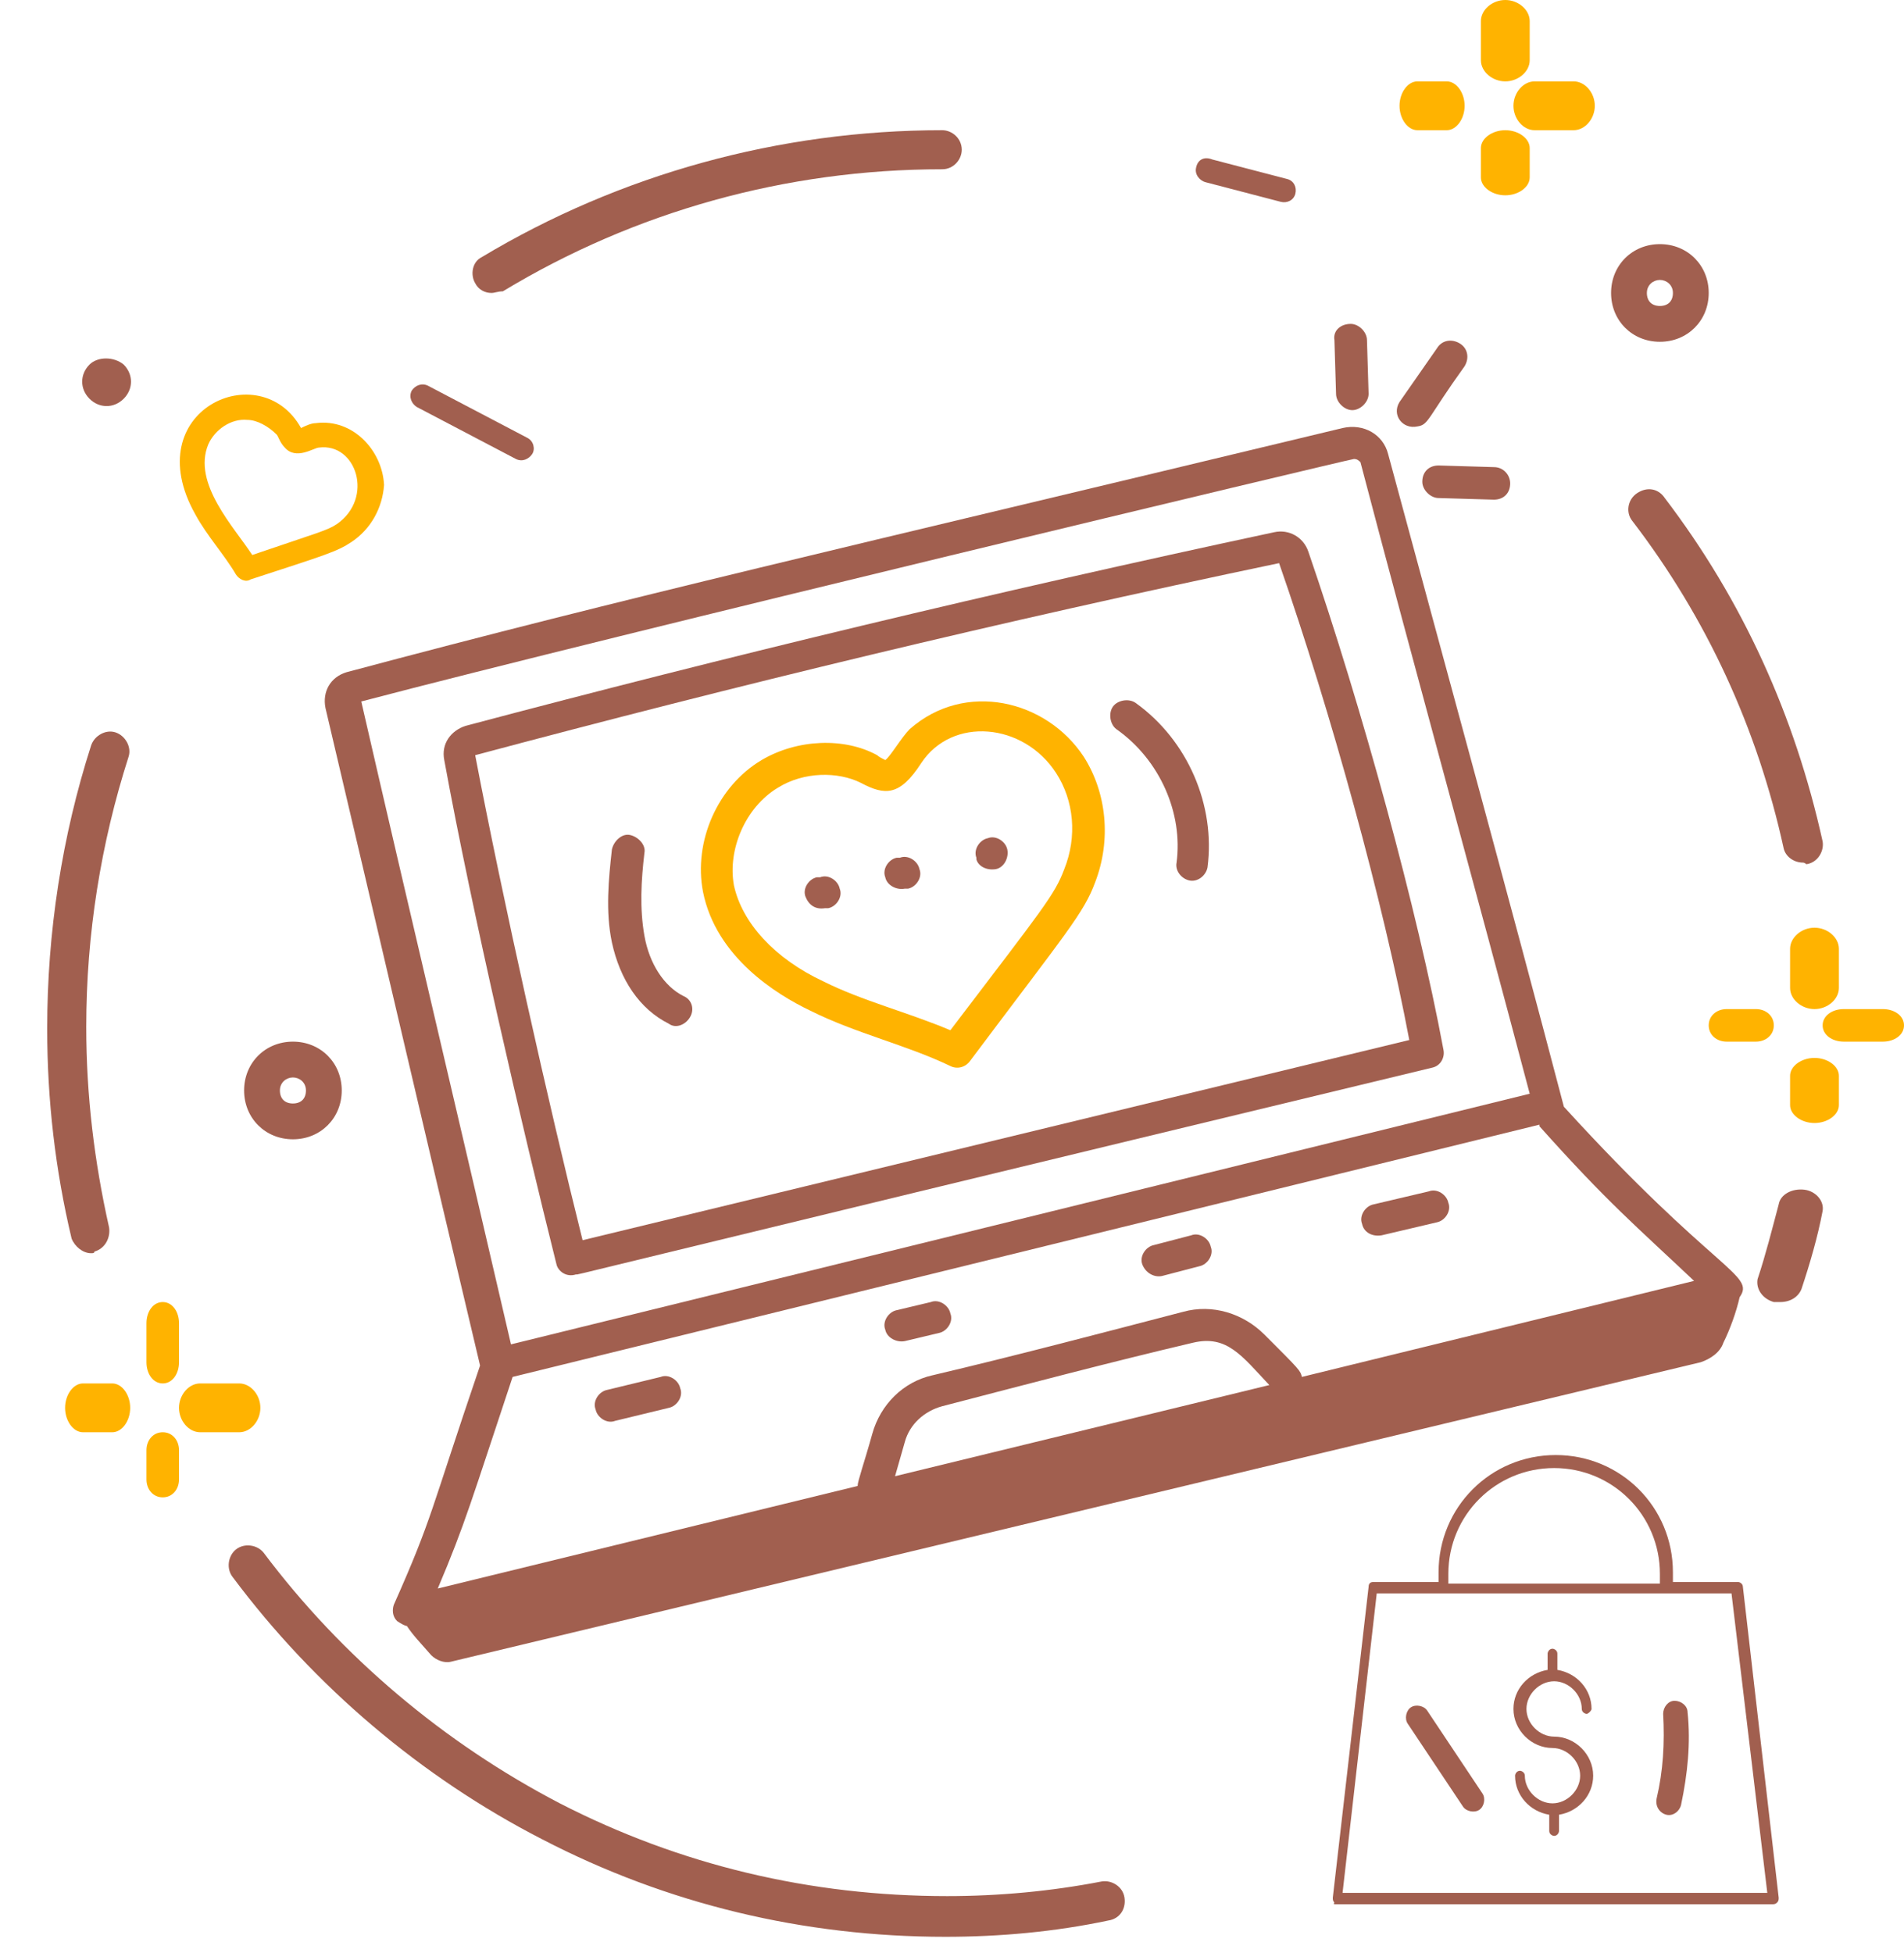 <svg xmlns="http://www.w3.org/2000/svg" xmlns:xlink="http://www.w3.org/1999/xlink" id="katman_1" x="0px" y="0px" viewBox="-247 337 117 120" style="enable-background:new -247 337 117 120;" xml:space="preserve"><style type="text/css">	.st0{fill:#A15F4F;}	.st1{fill:#FFB300;}</style><path class="st0" d="M-216.8,355c-0.4,0-0.8-0.2-1-0.6c-0.3-0.5-0.2-1.3,0.4-1.6c8.5-5.1,18.3-7.8,28.3-7.8c0.6,0,1.2,0.5,1.2,1.2 c0,0.6-0.5,1.2-1.2,1.2c-9.6,0-18.9,2.6-27,7.5C-216.4,354.9-216.6,355-216.8,355z"></path><path class="st0" d="M-241.4,414c-0.5,0-1-0.4-1.2-0.9c-1-4.2-1.5-8.5-1.5-12.9c0-5.9,0.9-11.8,2.7-17.4c0.2-0.6,0.9-1,1.5-0.8 c0.6,0.2,1,0.9,0.8,1.5c-1.7,5.3-2.6,10.9-2.6,16.6c0,4.2,0.5,8.3,1.4,12.3c0.1,0.6-0.2,1.3-0.9,1.5C-241.2,414-241.3,414-241.4,414 L-241.4,414z"></path><path class="st0" d="M-188.9,456c-8.7,0-17.1-2-24.8-6c-7.4-3.8-14-9.4-19-16.1c-0.4-0.5-0.3-1.3,0.2-1.7s1.3-0.3,1.7,0.2 c4.8,6.4,11.1,11.7,18.2,15.4c7.4,3.8,15.4,5.7,23.8,5.7c3.2,0,6.4-0.3,9.5-0.9c0.6-0.1,1.3,0.3,1.4,1c0.1,0.7-0.3,1.3-1,1.4 C-182.2,455.7-185.6,456-188.9,456L-188.9,456z"></path><path class="st0" d="M-137.6,417c-0.1,0-0.2,0-0.4,0c-0.7-0.2-1.1-0.8-1-1.4c0.5-1.5,0.9-3.1,1.3-4.6c0.1-0.6,0.8-1,1.6-0.9 c0.7,0.1,1.2,0.7,1.1,1.3c-0.3,1.6-0.8,3.3-1.3,4.8C-136.5,416.7-137,417-137.6,417L-137.6,417z"></path><path class="st0" d="M-136.2,390c-0.6,0-1.1-0.4-1.2-0.9c-1.6-7.3-4.7-14.1-9.3-20.1c-0.4-0.5-0.3-1.3,0.3-1.7 c0.6-0.4,1.3-0.3,1.7,0.3c4.8,6.3,8,13.4,9.7,21.1c0.1,0.6-0.3,1.3-1,1.4C-136.1,390-136.2,390-136.2,390L-136.2,390z"></path><path class="st0" d="M-239.4,359.4c0.6,0.6,0.6,1.5,0,2.1c-0.6,0.6-1.5,0.6-2.1,0c-0.6-0.6-0.6-1.5,0-2.1 C-241,358.9-240,358.9-239.4,359.4z"></path><path class="st1" d="M-240.1,425h-1.8c-0.6,0-1.1-0.7-1.1-1.5s0.5-1.5,1.1-1.5h1.8c0.6,0,1.1,0.7,1.1,1.5S-239.5,425-240.1,425 L-240.1,425z"></path><path class="st1" d="M-232.3,425h-2.4c-0.7,0-1.3-0.7-1.3-1.5s0.6-1.5,1.3-1.5h2.4c0.7,0,1.3,0.7,1.3,1.5S-231.6,425-232.3,425z"></path><path class="st1" d="M-237,429c-0.6,0-1-0.5-1-1.1v-1.8c0-0.6,0.4-1.1,1-1.1c0.6,0,1,0.5,1,1.1v1.8C-236,428.5-236.4,429-237,429z"></path><path class="st1" d="M-237,422c-0.6,0-1-0.6-1-1.3v-2.4c0-0.7,0.4-1.3,1-1.3c0.6,0,1,0.6,1,1.3v2.4C-236,421.4-236.4,422-237,422z"></path><path class="st1" d="M-139.1,401h-1.8c-0.6,0-1.1-0.4-1.1-1s0.5-1,1.1-1h1.8c0.6,0,1.1,0.4,1.1,1S-138.5,401-139.1,401z"></path><path class="st1" d="M-131.3,401h-2.4c-0.7,0-1.3-0.4-1.3-1s0.6-1,1.3-1h2.4c0.7,0,1.3,0.4,1.3,1S-130.6,401-131.3,401z"></path><path class="st1" d="M-135.5,406c-0.8,0-1.5-0.5-1.5-1.1v-1.8c0-0.6,0.7-1.1,1.5-1.1s1.5,0.5,1.5,1.1v1.8 C-134,405.5-134.7,406-135.5,406z"></path><path class="st1" d="M-135.5,399c-0.8,0-1.5-0.6-1.5-1.3v-2.4c0-0.7,0.7-1.3,1.5-1.3s1.5,0.6,1.5,1.3v2.4 C-134,398.4-134.7,399-135.5,399z"></path><path class="st1" d="M-158.1,345h-1.8c-0.6,0-1.1-0.7-1.1-1.5s0.5-1.5,1.1-1.5h1.8c0.6,0,1.1,0.7,1.1,1.5S-157.5,345-158.1,345z"></path><path class="st1" d="M-150.3,345h-2.4c-0.7,0-1.3-0.7-1.3-1.5s0.6-1.5,1.3-1.5h2.4c0.7,0,1.3,0.7,1.3,1.5S-149.6,345-150.3,345z"></path><path class="st1" d="M-154.5,349c-0.8,0-1.5-0.5-1.5-1.1v-1.8c0-0.6,0.7-1.1,1.5-1.1s1.5,0.5,1.5,1.1v1.8 C-153,348.5-153.7,349-154.5,349z"></path><path class="st1" d="M-154.5,342c-0.8,0-1.5-0.6-1.5-1.3v-2.4c0-0.7,0.7-1.3,1.5-1.3s1.5,0.6,1.5,1.3v2.4 C-153,341.4-153.7,342-154.5,342z"></path><path class="st0" d="M-229,407c-1.7,0-3-1.3-3-3s1.3-3,3-3s3,1.3,3,3S-227.3,407-229,407z M-229,403.2c-0.4,0-0.8,0.3-0.8,0.8 s0.3,0.8,0.8,0.8s0.8-0.3,0.8-0.8S-228.6,403.2-229,403.2z"></path><path class="st0" d="M-145,358c-1.7,0-3-1.3-3-3s1.3-3,3-3s3,1.3,3,3S-143.3,358-145,358z M-145,354.2c-0.4,0-0.8,0.3-0.8,0.8 s0.3,0.8,0.8,0.8s0.8-0.3,0.8-0.8S-144.6,354.2-145,354.2z"></path><path class="st1" d="M-227.6,363c-0.3,0-0.7,0.2-0.9,0.3c-2.5-4.5-10.1-1.1-6.5,5.3c0.7,1.3,1.8,2.5,2.5,3.7 c0.2,0.3,0.6,0.5,0.9,0.3c4.6-1.5,5.3-1.7,6.2-2.3c1.2-0.8,1.9-2.1,2-3.5C-223.5,364.7-225.3,362.7-227.6,363L-227.6,363z  M-226.3,369.2c-0.6,0.4-1.1,0.5-5.2,1.9c-1.1-1.7-3.7-4.4-2.7-6.8c0.4-0.9,1.4-1.6,2.4-1.5l0,0c0.6,0,1.3,0.4,1.8,0.9 c0.1,0.1,0.2,0.5,0.5,0.8c0.7,0.8,1.8,0,2.1,0C-225.1,364.2-224,367.6-226.3,369.2L-226.3,369.2z"></path><path class="st0" d="M-214.6,363.9l-6.1-3.2c-0.4-0.2-0.8,0-1,0.3c-0.2,0.4,0,0.8,0.3,1l6.1,3.2c0.4,0.2,0.8,0,1-0.3 C-214.1,364.6-214.2,364.1-214.6,363.9z"></path><path class="st0" d="M-156.1,448.2c0.3-0.2,0.4-0.7,0.2-1l-3.4-5.1c-0.2-0.3-0.7-0.4-1-0.2c-0.3,0.2-0.4,0.7-0.2,1l3.4,5.1 C-156.9,448.3-156.4,448.4-156.1,448.2L-156.1,448.2z"></path><path class="st0" d="M-144.6,448.5c0.4,0.1,0.8-0.2,0.9-0.6c0.4-1.9,0.6-3.8,0.4-5.7c0-0.4-0.4-0.7-0.8-0.7c-0.4,0-0.7,0.4-0.7,0.8 c0.1,1.8,0,3.5-0.4,5.2C-145.3,448-145,448.4-144.6,448.5L-144.6,448.5z"></path><path class="st0" d="M-173.5,347.3c-0.1,0.4,0.2,0.8,0.6,0.9l4.6,1.2c0.4,0.1,0.8-0.1,0.9-0.5c0.1-0.4-0.1-0.8-0.5-0.9l-4.6-1.2 C-173,346.6-173.4,346.8-173.5,347.3L-173.5,347.3z"></path><g>	<path class="st0" d="M-222,436.9c0.4,0.6,0.8,1,1.5,1.8c0.3,0.3,0.8,0.5,1.2,0.4l76.8-18.4c0.6-0.2,1.2-0.6,1.4-1.2  c0.4-0.8,0.8-1.9,1-2.8c1-1.4-1.5-1.5-10.8-11.7c-3.3-12.6-7.4-27.5-10.8-40.1c-0.3-1.2-1.5-1.9-2.8-1.6  c-31.6,7.6-43.6,10.3-61.2,15c-1,0.3-1.5,1.2-1.3,2.2c2.9,12.3,6.5,27.8,9.5,40.4c-3.1,9.1-2.9,9.3-5.3,14.7  c-0.1,0.3-0.1,0.7,0.2,1C-222.3,436.8-222.1,436.9-222,436.9L-222,436.9z M-192,427.7l0.6-2.1c0.3-1.1,1.2-1.9,2.3-2.2  c5-1.3,10.3-2.7,15.4-3.9c2.1-0.5,3,0.8,4.7,2.6L-192,427.7z M-224.8,380.1c15.2-4,60.8-14.9,61-14.9c0.2,0,0.3,0.1,0.4,0.2  c3.2,12.2,7.1,26.3,10.4,38.8l-62.6,15.4C-218.4,407.5-222,392.3-224.8,380.1L-224.8,380.1z M-215.5,421.6l63.1-15.5  c0,0,0,0.1,0,0.1c4.2,4.7,5.9,6.1,9.5,9.5l-24.1,5.9c-0.1-0.4-0.1-0.4-2.3-2.6c-1.3-1.3-3.2-1.9-5-1.4c-5,1.3-10.3,2.7-15.4,3.9  c-1.8,0.4-3.2,1.8-3.7,3.6c-0.5,1.8-0.9,2.9-0.9,3.2l-25.8,6.3C-218.4,430.6-218,429.1-215.5,421.6L-215.5,421.6z"></path>	<path class="st0" d="M-211.6,415.3c0.3,0-3.4,0.8,52.6-12.7c0.5-0.1,0.8-0.6,0.7-1.1c-1.6-8.6-5-21-8.3-30.6  c-0.3-0.9-1.2-1.4-2.1-1.2c-17.3,3.7-33.5,7.6-49.7,11.9c-0.9,0.3-1.5,1.1-1.3,2.1c1.7,9.3,4.8,22.6,6.9,31  C-212.7,415.1-212.2,415.5-211.6,415.3L-211.6,415.3z M-217.8,383.4c16.1-4.3,32.2-8.2,49.4-11.8c3.2,9.2,6.4,20.8,8,29.3  l-50.8,12.3C-213.3,404.8-216.1,392.3-217.8,383.4L-217.8,383.4z"></path>	<path class="st0" d="M-206.4,421.6l-3.3,0.8c-0.5,0.1-0.9,0.7-0.7,1.2c0.1,0.5,0.7,0.9,1.2,0.7l3.3-0.8c0.5-0.1,0.9-0.7,0.7-1.2  C-205.3,421.8-205.9,421.4-206.4,421.6z"></path>	<path class="st0" d="M-191.4,419.4l2.1-0.5c0.5-0.1,0.9-0.7,0.7-1.2c-0.1-0.5-0.7-0.9-1.2-0.7l-2.1,0.5c-0.5,0.1-0.9,0.7-0.7,1.2  C-192.5,419.2-191.9,419.5-191.4,419.4L-191.4,419.4z"></path>	<path class="st0" d="M-175.6,415.4l2.3-0.6c0.5-0.1,0.9-0.7,0.7-1.2c-0.1-0.5-0.7-0.9-1.2-0.7l-2.3,0.6c-0.5,0.1-0.9,0.7-0.7,1.2  C-176.6,415.2-176.1,415.5-175.6,415.4z"></path>	<path class="st0" d="M-162.1,412.9l3.4-0.8c0.5-0.1,0.9-0.7,0.7-1.2c-0.1-0.5-0.7-0.9-1.2-0.7l-3.4,0.8c-0.5,0.1-0.9,0.7-0.7,1.2  C-163.2,412.7-162.7,413-162.1,412.9z"></path>	<path class="st0" d="M-165,357.9l0.1,3.3c0,0.5,0.5,1,1,1c0.5,0,1-0.5,1-1l-0.1-3.3c0-0.5-0.5-1-1-1  C-164.6,356.9-165.1,357.3-165,357.9z"></path>	<path class="st0" d="M-157,359.5c0.3-0.5,0.2-1.1-0.3-1.4c-0.5-0.3-1.1-0.2-1.4,0.3l-2.3,3.3c-0.5,0.8,0.2,1.7,1.1,1.5  C-159.2,363.1-159.3,362.7-157,359.5L-157,359.5z"></path>	<path class="st0" d="M-158.6,367.6l3.4,0.1c0.6,0,1-0.4,1-1c0-0.5-0.4-1-1-1l-3.4-0.1c-0.6,0-1,0.4-1,1  C-159.6,367.1-159.1,367.6-158.6,367.6z"></path>	<path class="st1" d="M-197.2,399.1c2.8,1.4,5.9,2.1,8.6,3.4c0.4,0.2,0.9,0.1,1.2-0.3c6-8,7-9.1,7.7-11c1-2.6,0.7-5.5-0.7-7.7  c-2.3-3.5-7.3-4.7-10.7-1.7c-0.5,0.5-1.2,1.7-1.5,1.9c-0.2-0.1-0.4-0.2-0.5-0.3c-2-1.1-4.9-1-7.1,0.3l0,0c-2.7,1.6-4.2,5-3.6,8.1  C-203,395.8-199.3,398.1-197.2,399.1L-197.2,399.1z M-199.2,385.4L-199.2,385.4c1.6-1,3.7-1,5.1-0.3c1.5,0.8,2.4,0.8,3.7-1.2  c1.9-2.9,6.3-2.5,8.3,0.6c1.1,1.7,1.3,3.9,0.5,5.9c-0.6,1.6-1.3,2.4-7,9.9c-2.6-1.1-5.4-1.8-7.8-3c-3-1.4-5-3.6-5.5-5.9  C-202.3,389.2-201.2,386.6-199.2,385.4L-199.2,385.4z"></path>	<path class="st0" d="M-204.6,399.5c0.3-0.5,0.1-1.1-0.4-1.3c-1.2-0.6-2.1-2-2.4-3.7c-0.3-1.7-0.2-3.4,0-5.1c0.1-0.5-0.4-1-0.9-1.1  c-0.5-0.1-1,0.4-1.1,0.9c-0.2,1.8-0.4,3.8,0,5.7c0.5,2.3,1.7,4.1,3.5,5C-205.5,400.2-204.9,400-204.6,399.5L-204.6,399.5z"></path>	<path class="st0" d="M-174.7,390c-0.1,0.5,0.3,1,0.8,1.1c0.5,0.1,1-0.3,1.1-0.8c0.5-3.8-1.2-7.8-4.4-10.1c-0.4-0.3-1.1-0.2-1.4,0.2  c-0.3,0.4-0.2,1.1,0.2,1.4C-175.7,383.7-174.3,387-174.7,390L-174.7,390z"></path>	<path class="st0" d="M-196.3,392.8l0.2,0c0.5-0.1,0.9-0.7,0.7-1.2c-0.1-0.5-0.7-0.9-1.2-0.7l-0.2,0c-0.5,0.1-0.9,0.7-0.7,1.2  S-196.9,392.9-196.3,392.8z"></path>	<path class="st0" d="M-191.4,391.6l0.2,0c0.5-0.1,0.9-0.7,0.7-1.2c-0.1-0.5-0.7-0.9-1.2-0.7l-0.2,0c-0.5,0.1-0.9,0.7-0.7,1.2  C-192.5,391.4-191.9,391.7-191.4,391.6z"></path>	<path class="st0" d="M-185.8,390.4c0.5-0.1,0.8-0.7,0.7-1.2c-0.1-0.5-0.7-0.9-1.2-0.7c-0.5,0.1-0.9,0.7-0.7,1.2l0,0.1  C-186.9,390.2-186.4,390.5-185.8,390.4L-185.8,390.4z"></path></g><g>	<path class="st0" d="M-164.9,454h26.8c0.1,0,0.2,0,0.3-0.1c0.1-0.1,0.1-0.2,0.1-0.3l-2.2-19.1c0-0.2-0.2-0.3-0.3-0.3h-4v-0.6  c0-4-3.2-7.2-7.2-7.2s-7.2,3.2-7.2,7.2v0.6l-4,0c-0.2,0-0.3,0.1-0.3,0.3l-2.2,19.1c0,0.1,0,0.2,0.1,0.3  C-165.1,454-165,454-164.9,454L-164.9,454z M-158,433.7c0-3.6,2.9-6.5,6.5-6.5c3.6,0,6.5,2.9,6.5,6.5v0.6h-13L-158,433.7z   M-162.4,434.9h21.8l2.2,18.4h-26.1L-162.4,434.9z"></path>	<path class="st0" d="M-151.5,440.3c0.9,0,1.7,0.8,1.7,1.7c0,0.2,0.2,0.3,0.3,0.3s0.3-0.2,0.3-0.3c0-1.2-0.9-2.2-2.1-2.4v-1  c0-0.2-0.2-0.3-0.3-0.3c-0.2,0-0.3,0.2-0.3,0.3v1c-1.2,0.2-2.1,1.2-2.1,2.4c0,1.3,1.1,2.4,2.4,2.4c0.9,0,1.7,0.8,1.7,1.7  s-0.8,1.7-1.7,1.7c-0.9,0-1.7-0.8-1.7-1.7c0-0.2-0.2-0.3-0.3-0.3c-0.2,0-0.3,0.2-0.3,0.3c0,1.2,0.9,2.2,2.1,2.4v1  c0,0.2,0.2,0.3,0.3,0.3c0.2,0,0.3-0.2,0.3-0.3v-1c1.2-0.2,2.1-1.2,2.1-2.4c0-1.3-1.1-2.4-2.4-2.4c-0.9,0-1.7-0.8-1.7-1.7  C-153.2,441.1-152.4,440.3-151.5,440.3L-151.5,440.3z"></path></g></svg>